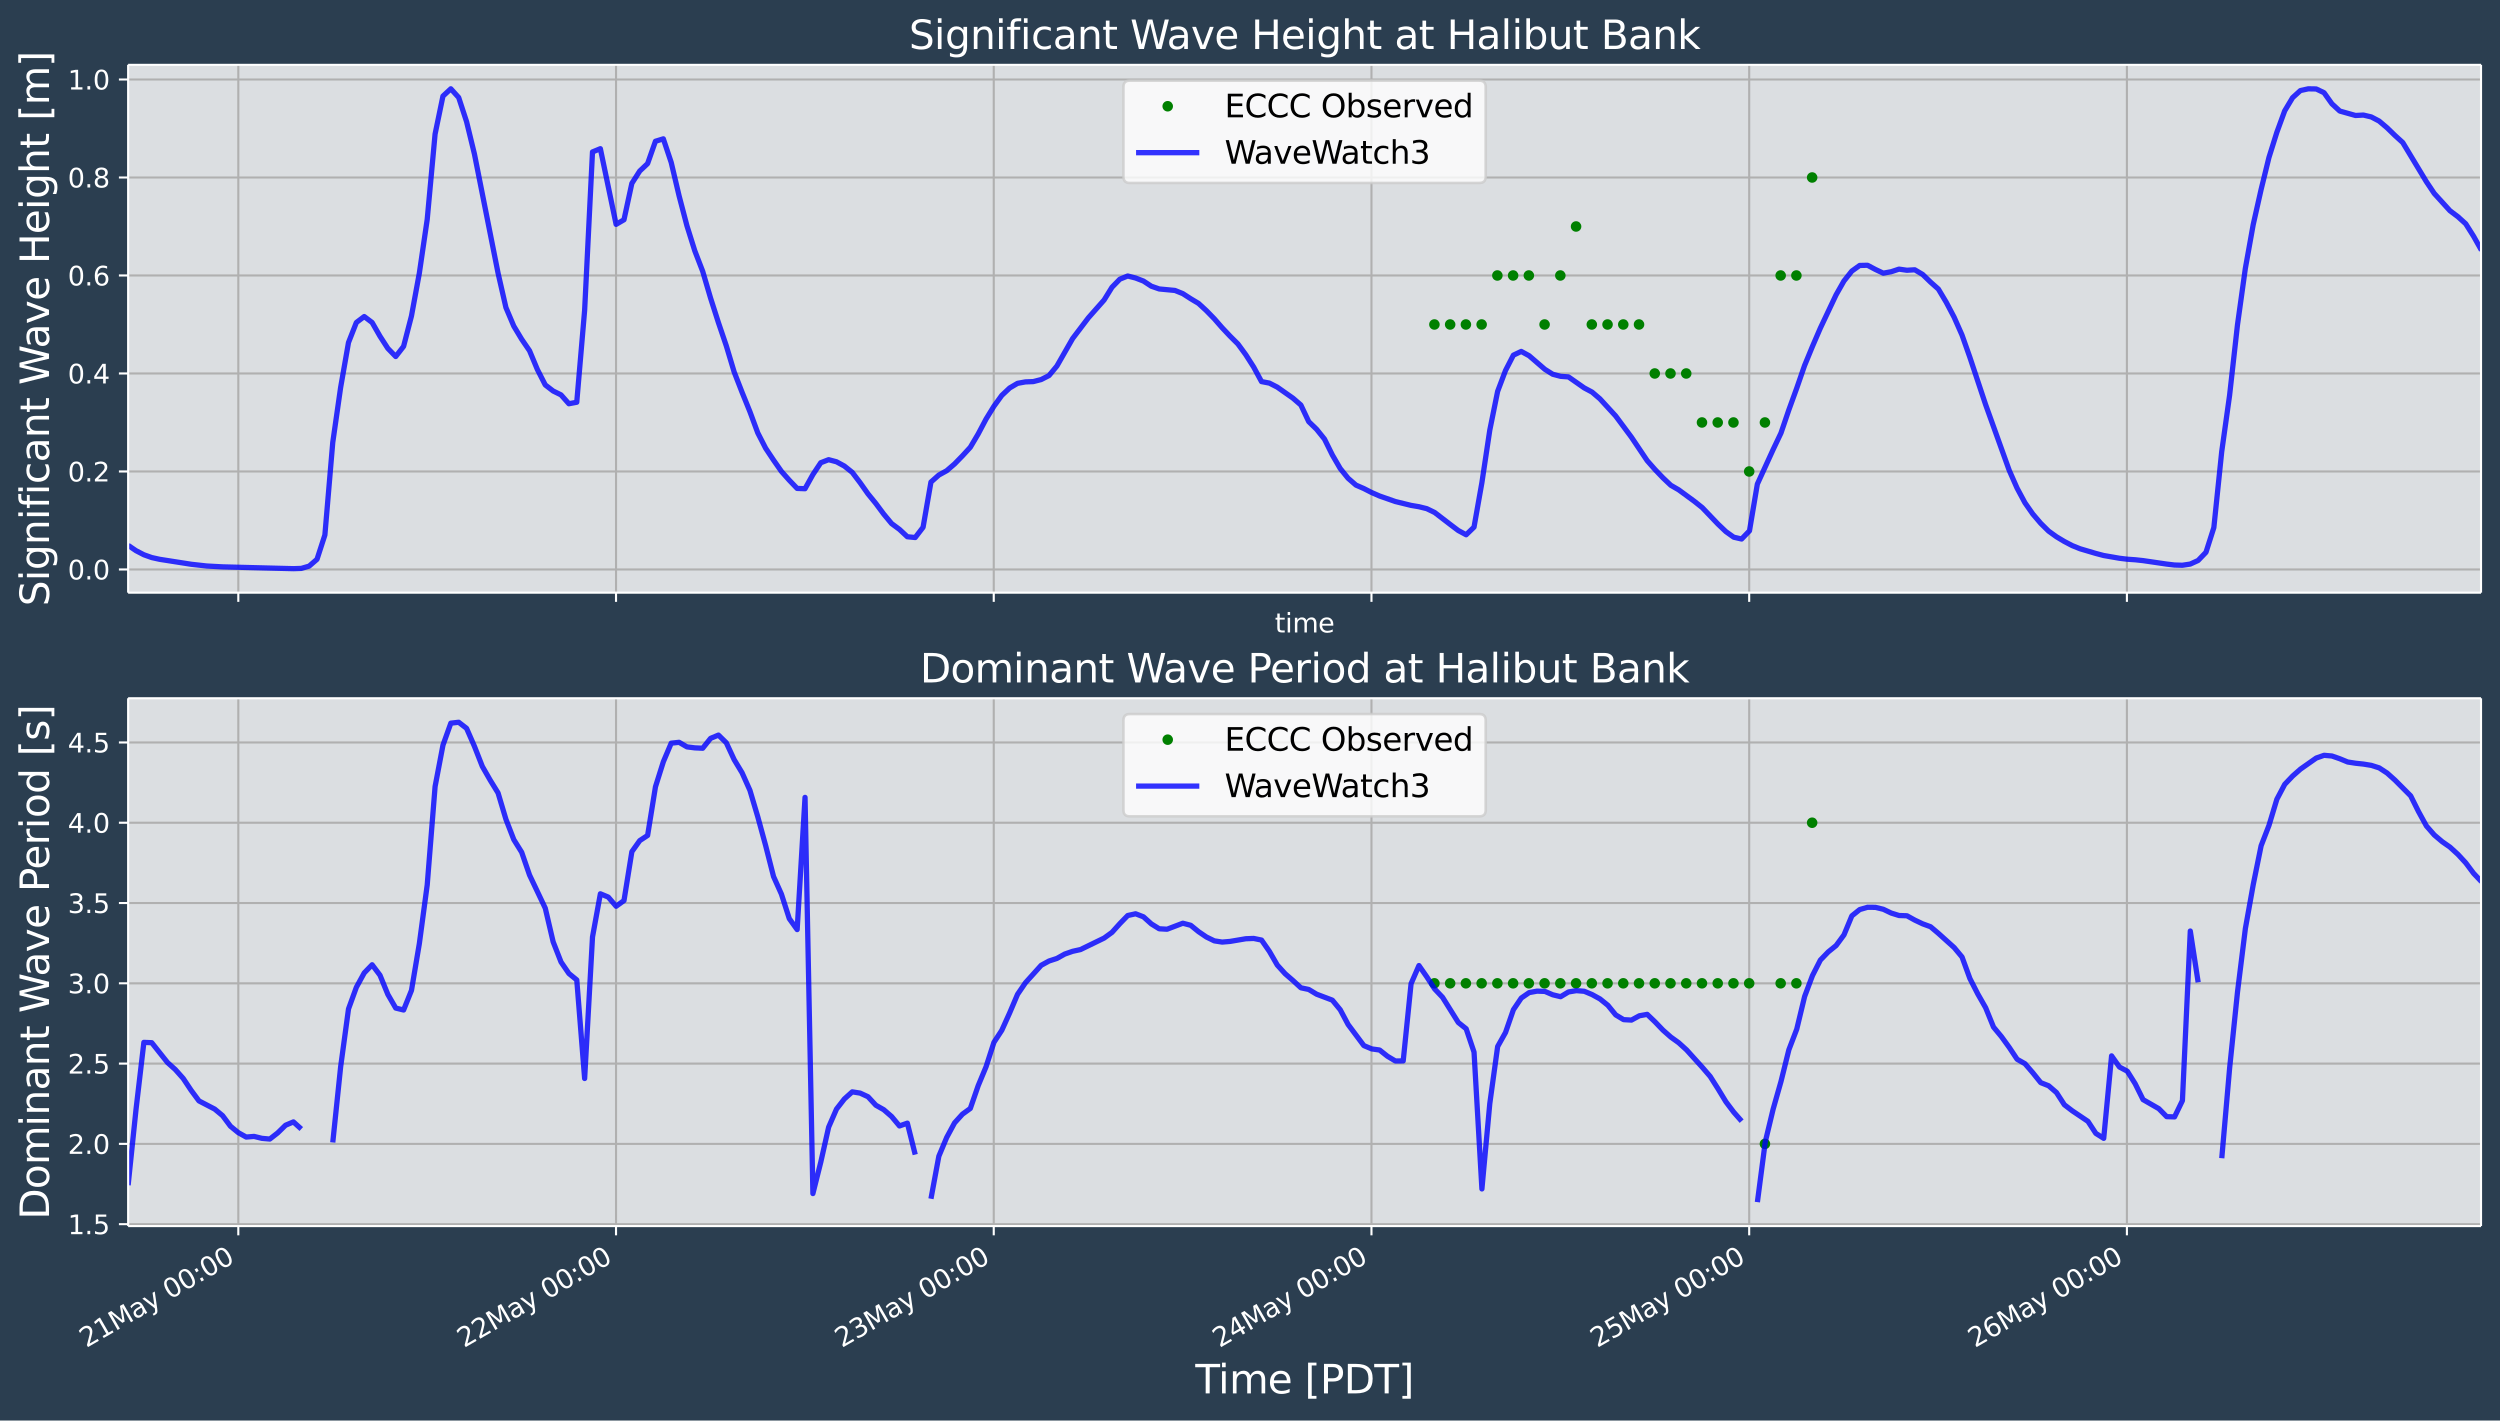 <?xml version="1.0" encoding="UTF-8"?>
<!DOCTYPE svg  PUBLIC '-//W3C//DTD SVG 1.1//EN'  'http://www.w3.org/Graphics/SVG/1.1/DTD/svg11.dtd'>
<svg width="948.62pt" height="539.03pt" version="1.1" viewBox="0 0 948.62 539.03" xmlns="http://www.w3.org/2000/svg" xmlns:xlink="http://www.w3.org/1999/xlink">
 <defs>
  <style type="text/css">*{stroke-linejoin: round; stroke-linecap: butt}</style>
 </defs>
 <g id="figure_1">
  <g id="patch_1">
   <path d="m0 539.03h948.62v-539.03h-948.62z" fill="#2b3e50"/>
  </g>
  <g id="axes_1">
   <g id="patch_2">
    <path d="m48.62 224.89h892.8v-200.29h-892.8z" fill="#dbdee1"/>
   </g>
   <g id="matplotlib.axis_1">
    <g id="xtick_1">
     <g id="line2d_1">
      <path d="m90.424 224.89v-200.29" clip-path="url(#p1a5bd67585)" fill="none" stroke="#b0b0b0" stroke-linecap="square" stroke-width=".8"/>
     </g>
     <g id="line2d_2">
      <defs>
       <path id="m9ad52a341c" d="m0 0v3.5" stroke="#fff" stroke-width=".8"/>
      </defs>
      <use x="90.424" y="224.889" fill="#ffffff" stroke="#ffffff" stroke-width=".8" xlink:href="#m9ad52a341c"/>
     </g>
    </g>
    <g id="xtick_2">
     <g id="line2d_3">
      <path d="m233.75 224.89v-200.29" clip-path="url(#p1a5bd67585)" fill="none" stroke="#b0b0b0" stroke-linecap="square" stroke-width=".8"/>
     </g>
     <g id="line2d_4">
      <use x="233.749" y="224.889" fill="#ffffff" stroke="#ffffff" stroke-width=".8" xlink:href="#m9ad52a341c"/>
     </g>
    </g>
    <g id="xtick_3">
     <g id="line2d_5">
      <path d="m377.08 224.89v-200.29" clip-path="url(#p1a5bd67585)" fill="none" stroke="#b0b0b0" stroke-linecap="square" stroke-width=".8"/>
     </g>
     <g id="line2d_6">
      <use x="377.075" y="224.889" fill="#ffffff" stroke="#ffffff" stroke-width=".8" xlink:href="#m9ad52a341c"/>
     </g>
    </g>
    <g id="xtick_4">
     <g id="line2d_7">
      <path d="m520.4 224.89v-200.29" clip-path="url(#p1a5bd67585)" fill="none" stroke="#b0b0b0" stroke-linecap="square" stroke-width=".8"/>
     </g>
     <g id="line2d_8">
      <use x="520.401" y="224.889" fill="#ffffff" stroke="#ffffff" stroke-width=".8" xlink:href="#m9ad52a341c"/>
     </g>
    </g>
    <g id="xtick_5">
     <g id="line2d_9">
      <path d="m663.73 224.89v-200.29" clip-path="url(#p1a5bd67585)" fill="none" stroke="#b0b0b0" stroke-linecap="square" stroke-width=".8"/>
     </g>
     <g id="line2d_10">
      <use x="663.727" y="224.889" fill="#ffffff" stroke="#ffffff" stroke-width=".8" xlink:href="#m9ad52a341c"/>
     </g>
    </g>
    <g id="xtick_6">
     <g id="line2d_11">
      <path d="m807.05 224.89v-200.29" clip-path="url(#p1a5bd67585)" fill="none" stroke="#b0b0b0" stroke-linecap="square" stroke-width=".8"/>
     </g>
     <g id="line2d_12">
      <use x="807.052" y="224.889" fill="#ffffff" stroke="#ffffff" stroke-width=".8" xlink:href="#m9ad52a341c"/>
     </g>
    </g>
    <g id="text_1">
     <!-- time -->
     <g transform="translate(483.72 239.99) scale(.1 -.1)" fill="#fff">
      <defs>
       <path id="DejaVuSans-74" transform="scale(.016)" d="m1172 4494v-994h1184v-447h-1184v-1900q0-428 117-550t477-122h590v-481h-590q-666 0-919 248-253 249-253 905v1900h-422v447h422v994h578z"/>
       <path id="DejaVuSans-69" transform="scale(.016)" d="m603 3500h575v-3500h-575v3500zm0 1363h575v-729h-575v729z"/>
       <path id="DejaVuSans-6d" transform="scale(.016)" d="m3328 2828q216 388 516 572t706 184q547 0 844-383 297-382 297-1088v-2113h-578v2094q0 503-179 746-178 244-543 244-447 0-707-297-259-296-259-809v-1978h-578v2094q0 506-178 748t-550 242q-441 0-701-298-259-298-259-808v-1978h-578v3500h578v-544q197 322 472 475t653 153q382 0 649-194 267-193 395-562z"/>
       <path id="DejaVuSans-65" transform="scale(.016)" d="m3597 1894v-281h-2644q38-594 358-905t892-311q331 0 642 81t618 244v-544q-310-131-635-200t-659-69q-838 0-1327 487-489 488-489 1320 0 859 464 1363 464 505 1252 505 706 0 1117-455 411-454 411-1235zm-575 169q-6 471-264 752-258 282-683 282-481 0-770-272t-333-766l2050 4z"/>
      </defs>
      <use xlink:href="#DejaVuSans-74"/>
      <use x="39.209" xlink:href="#DejaVuSans-69"/>
      <use x="66.992" xlink:href="#DejaVuSans-6d"/>
      <use x="164.404" xlink:href="#DejaVuSans-65"/>
     </g>
    </g>
   </g>
   <g id="matplotlib.axis_2">
    <g id="ytick_1">
     <g id="line2d_13">
      <path d="m48.62 216.08h892.8" clip-path="url(#p1a5bd67585)" fill="none" stroke="#b0b0b0" stroke-linecap="square" stroke-width=".8"/>
     </g>
     <g id="line2d_14">
      <defs>
       <path id="m87b353d65d" d="m0 0h-3.5" stroke="#fff" stroke-width=".8"/>
      </defs>
      <use x="48.62" y="216.083" fill="#ffffff" stroke="#ffffff" stroke-width=".8" xlink:href="#m87b353d65d"/>
     </g>
     <g id="text_2">
      <!-- 0.0 -->
      <g transform="translate(25.717 219.88) scale(.1 -.1)" fill="#fff">
       <defs>
        <path id="DejaVuSans-30" transform="scale(.016)" d="m2034 4250q-487 0-733-480-245-479-245-1442 0-959 245-1439 246-480 733-480 491 0 736 480 246 480 246 1439 0 963-246 1442-245 480-736 480zm0 500q785 0 1199-621 414-620 414-1801 0-1178-414-1799-414-620-1199-620-784 0-1198 620-414 621-414 1799 0 1181 414 1801 414 621 1198 621z"/>
        <path id="DejaVuSans-2e" transform="scale(.016)" d="m684 794h660v-794h-660v794z"/>
       </defs>
       <use xlink:href="#DejaVuSans-30"/>
       <use x="63.623" xlink:href="#DejaVuSans-2e"/>
       <use x="95.41" xlink:href="#DejaVuSans-30"/>
      </g>
     </g>
    </g>
    <g id="ytick_2">
     <g id="line2d_15">
      <path d="m48.62 178.9h892.8" clip-path="url(#p1a5bd67585)" fill="none" stroke="#b0b0b0" stroke-linecap="square" stroke-width=".8"/>
     </g>
     <g id="line2d_16">
      <use x="48.62" y="178.899" fill="#ffffff" stroke="#ffffff" stroke-width=".8" xlink:href="#m87b353d65d"/>
     </g>
     <g id="text_3">
      <!-- 0.2 -->
      <g transform="translate(25.717 182.7) scale(.1 -.1)" fill="#fff">
       <defs>
        <path id="DejaVuSans-32" transform="scale(.016)" d="m1228 531h2203v-531h-2962v531q359 372 979 998 621 627 780 809 303 340 423 576 121 236 121 464 0 372-261 606-261 235-680 235-297 0-627-103-329-103-704-313v638q381 153 712 231 332 78 607 78 725 0 1156-363 431-362 431-968 0-288-108-546-107-257-392-607-78-91-497-524-418-433-1181-1211z"/>
       </defs>
       <use xlink:href="#DejaVuSans-30"/>
       <use x="63.623" xlink:href="#DejaVuSans-2e"/>
       <use x="95.41" xlink:href="#DejaVuSans-32"/>
      </g>
     </g>
    </g>
    <g id="ytick_3">
     <g id="line2d_17">
      <path d="m48.62 141.71h892.8" clip-path="url(#p1a5bd67585)" fill="none" stroke="#b0b0b0" stroke-linecap="square" stroke-width=".8"/>
     </g>
     <g id="line2d_18">
      <use x="48.62" y="141.715" fill="#ffffff" stroke="#ffffff" stroke-width=".8" xlink:href="#m87b353d65d"/>
     </g>
     <g id="text_4">
      <!-- 0.4 -->
      <g transform="translate(25.717 145.51) scale(.1 -.1)" fill="#fff">
       <defs>
        <path id="DejaVuSans-34" transform="scale(.016)" d="m2419 4116-1594-2491h1594v2491zm-166 550h794v-3041h666v-525h-666v-1100h-628v1100h-2106v609l1940 2957z"/>
       </defs>
       <use xlink:href="#DejaVuSans-30"/>
       <use x="63.623" xlink:href="#DejaVuSans-2e"/>
       <use x="95.41" xlink:href="#DejaVuSans-34"/>
      </g>
     </g>
    </g>
    <g id="ytick_4">
     <g id="line2d_19">
      <path d="m48.62 104.53h892.8" clip-path="url(#p1a5bd67585)" fill="none" stroke="#b0b0b0" stroke-linecap="square" stroke-width=".8"/>
     </g>
     <g id="line2d_20">
      <use x="48.62" y="104.531" fill="#ffffff" stroke="#ffffff" stroke-width=".8" xlink:href="#m87b353d65d"/>
     </g>
     <g id="text_5">
      <!-- 0.6 -->
      <g transform="translate(25.717 108.33) scale(.1 -.1)" fill="#fff">
       <defs>
        <path id="DejaVuSans-36" transform="scale(.016)" d="m2113 2584q-425 0-674-291-248-290-248-796 0-503 248-796 249-292 674-292t673 292q248 293 248 796 0 506-248 796-248 291-673 291zm1253 1979v-575q-238 112-480 171-242 60-480 60-625 0-955-422-329-422-376-1275 184 272 462 417 279 145 613 145 703 0 1111-427 408-426 408-1160 0-719-425-1154-425-434-1131-434-810 0-1238 620-428 621-428 1799 0 1106 525 1764t1409 658q238 0 480-47t505-140z"/>
       </defs>
       <use xlink:href="#DejaVuSans-30"/>
       <use x="63.623" xlink:href="#DejaVuSans-2e"/>
       <use x="95.41" xlink:href="#DejaVuSans-36"/>
      </g>
     </g>
    </g>
    <g id="ytick_5">
     <g id="line2d_21">
      <path d="m48.62 67.347h892.8" clip-path="url(#p1a5bd67585)" fill="none" stroke="#b0b0b0" stroke-linecap="square" stroke-width=".8"/>
     </g>
     <g id="line2d_22">
      <use x="48.62" y="67.347" fill="#ffffff" stroke="#ffffff" stroke-width=".8" xlink:href="#m87b353d65d"/>
     </g>
     <g id="text_6">
      <!-- 0.8 -->
      <g transform="translate(25.717 71.146) scale(.1 -.1)" fill="#fff">
       <defs>
        <path id="DejaVuSans-38" transform="scale(.016)" d="m2034 2216q-450 0-708-241-257-241-257-662 0-422 257-663 258-241 708-241t709 242q260 243 260 662 0 421-258 662-257 241-711 241zm-631 268q-406 100-633 378-226 279-226 679 0 559 398 884 399 325 1092 325 697 0 1094-325t397-884q0-400-227-679-226-278-629-378 456-106 710-416 255-309 255-755 0-679-414-1042-414-362-1186-362-771 0-1186 362-414 363-414 1042 0 446 256 755 257 310 713 416zm-231 997q0-362 226-565 227-203 636-203 407 0 636 203 230 203 230 565 0 363-230 566-229 203-636 203-409 0-636-203-226-203-226-566z"/>
       </defs>
       <use xlink:href="#DejaVuSans-30"/>
       <use x="63.623" xlink:href="#DejaVuSans-2e"/>
       <use x="95.41" xlink:href="#DejaVuSans-38"/>
      </g>
     </g>
    </g>
    <g id="ytick_6">
     <g id="line2d_23">
      <path d="m48.62 30.163h892.8" clip-path="url(#p1a5bd67585)" fill="none" stroke="#b0b0b0" stroke-linecap="square" stroke-width=".8"/>
     </g>
     <g id="line2d_24">
      <use x="48.62" y="30.163" fill="#ffffff" stroke="#ffffff" stroke-width=".8" xlink:href="#m87b353d65d"/>
     </g>
     <g id="text_7">
      <!-- 1.0 -->
      <g transform="translate(25.717 33.962) scale(.1 -.1)" fill="#fff">
       <defs>
        <path id="DejaVuSans-31" transform="scale(.016)" d="m794 531h1031v3560l-1122-225v575l1116 225h631v-4135h1031v-531h-2687v531z"/>
       </defs>
       <use xlink:href="#DejaVuSans-31"/>
       <use x="63.623" xlink:href="#DejaVuSans-2e"/>
       <use x="95.41" xlink:href="#DejaVuSans-30"/>
      </g>
     </g>
    </g>
    <g id="text_8">
     <!-- Significant Wave Height [m] -->
     <g transform="translate(18.598 230.01) rotate(-90) scale(.15 -.15)" fill="#fff">
      <defs>
       <path id="BitstreamVeraSans-Roman-53" transform="scale(.016)" d="m3425 4513v-616q-359 172-678 256-319 85-616 85-515 0-795-200t-280-569q0-310 186-468 186-157 705-254l381-78q706-135 1042-474t336-907q0-679-455-1029-454-350-1332-350-331 0-705 75-373 75-773 222v650q384-215 753-325 369-109 725-109 540 0 834 212 294 213 294 607 0 343-211 537t-692 291l-385 75q-706 140-1022 440-315 300-315 835 0 619 436 975t1201 356q329 0 669-60 341-59 697-177z"/>
       <path id="BitstreamVeraSans-Roman-69" transform="scale(.016)" d="m603 3500h575v-3500h-575v3500zm0 1363h575v-729h-575v729z"/>
       <path id="BitstreamVeraSans-Roman-67" transform="scale(.016)" d="m2906 1791q0 625-258 968-257 344-723 344-462 0-720-344-258-343-258-968 0-622 258-966t720-344q466 0 723 344 258 344 258 966zm575-1357q0-893-397-1329-396-436-1215-436-303 0-572 45t-522 139v559q253-137 500-202 247-66 503-66 566 0 847 295t281 892v285q-178-310-456-463t-666-153q-643 0-1037 490-394 491-394 1301 0 812 394 1302 394 491 1037 491 388 0 666-153t456-462v531h575v-3066z"/>
       <path id="BitstreamVeraSans-Roman-6e" transform="scale(.016)" d="m3513 2113v-2113h-575v2094q0 497-194 743-194 247-581 247-466 0-735-297-269-296-269-809v-1978h-578v3500h578v-544q207 316 486 472 280 156 646 156 603 0 912-373 310-373 310-1098z"/>
       <path id="BitstreamVeraSans-Roman-66" transform="scale(.016)" d="m2375 4863v-479h-550q-309 0-430-125-120-125-120-450v-309h947v-447h-947v-3053h-578v3053h-550v447h550v244q0 584 272 851 272 268 862 268h544z"/>
       <path id="BitstreamVeraSans-Roman-63" transform="scale(.016)" d="m3122 3366v-538q-244 135-489 202t-495 67q-560 0-870-355-309-354-309-995t309-996q310-354 870-354 250 0 495 67t489 202v-532q-241-112-499-168-257-57-548-57-791 0-1257 497-465 497-465 1341 0 856 470 1346 471 491 1290 491 265 0 518-55 253-54 491-163z"/>
       <path id="BitstreamVeraSans-Roman-61" transform="scale(.016)" d="m2194 1759q-697 0-966-159t-269-544q0-306 202-486 202-179 548-179 479 0 768 339t289 901v128h-572zm1147 238v-1997h-575v531q-197-318-491-470t-719-152q-537 0-855 302-317 302-317 808 0 590 395 890 396 300 1180 300h807v57q0 397-261 614t-733 217q-300 0-585-72-284-72-546-216v532q315 122 612 182 297 61 578 61 760 0 1135-394 375-393 375-1193z"/>
       <path id="BitstreamVeraSans-Roman-74" transform="scale(.016)" d="m1172 4494v-994h1184v-447h-1184v-1900q0-428 117-550t477-122h590v-481h-590q-666 0-919 248-253 249-253 905v1900h-422v447h422v994h578z"/>
       <path id="BitstreamVeraSans-Roman-57" transform="scale(.016)" d="m213 4666h637l981-3944 978 3944h710l981-3944 978 3944h641l-1172-4666h-794l-984 4050-994-4050h-794l-1168 4666z"/>
       <path id="BitstreamVeraSans-Roman-76" transform="scale(.016)" d="m191 3500h609l1094-2937 1094 2937h609l-1313-3500h-781l-1312 3500z"/>
       <path id="BitstreamVeraSans-Roman-65" transform="scale(.016)" d="m3597 1894v-281h-2644q38-594 358-905t892-311q331 0 642 81t618 244v-544q-310-131-635-200t-659-69q-838 0-1327 487-489 488-489 1320 0 859 464 1363 464 505 1252 505 706 0 1117-455 411-454 411-1235zm-575 169q-6 471-264 752-258 282-683 282-481 0-770-272t-333-766l2050 4z"/>
       <path id="BitstreamVeraSans-Roman-48" transform="scale(.016)" d="m628 4666h631v-1913h2294v1913h631v-4666h-631v2222h-2294v-2222h-631v4666z"/>
       <path id="BitstreamVeraSans-Roman-68" transform="scale(.016)" d="m3513 2113v-2113h-575v2094q0 497-194 743-194 247-581 247-466 0-735-297-269-296-269-809v-1978h-578v4863h578v-1907q207 316 486 472 280 156 646 156 603 0 912-373 310-373 310-1098z"/>
       <path id="BitstreamVeraSans-Roman-5b" transform="scale(.016)" d="m550 4863h1325v-447h-750v-4813h750v-447h-1325v5707z"/>
       <path id="BitstreamVeraSans-Roman-6d" transform="scale(.016)" d="m3328 2828q216 388 516 572t706 184q547 0 844-383 297-382 297-1088v-2113h-578v2094q0 503-179 746-178 244-543 244-447 0-707-297-259-296-259-809v-1978h-578v2094q0 506-178 748t-550 242q-441 0-701-298-259-298-259-808v-1978h-578v3500h578v-544q197 322 472 475t653 153q382 0 649-194 267-193 395-562z"/>
       <path id="BitstreamVeraSans-Roman-5d" transform="scale(.016)" d="m1947 4863v-5707h-1325v447h747v4813h-747v447h1325z"/>
      </defs>
      <use xlink:href="#BitstreamVeraSans-Roman-53"/>
      <use x="63.477" xlink:href="#BitstreamVeraSans-Roman-69"/>
      <use x="91.26" xlink:href="#BitstreamVeraSans-Roman-67"/>
      <use x="154.736" xlink:href="#BitstreamVeraSans-Roman-6e"/>
      <use x="218.115" xlink:href="#BitstreamVeraSans-Roman-69"/>
      <use x="245.898" xlink:href="#BitstreamVeraSans-Roman-66"/>
      <use x="281.104" xlink:href="#BitstreamVeraSans-Roman-69"/>
      <use x="308.887" xlink:href="#BitstreamVeraSans-Roman-63"/>
      <use x="363.867" xlink:href="#BitstreamVeraSans-Roman-61"/>
      <use x="425.146" xlink:href="#BitstreamVeraSans-Roman-6e"/>
      <use x="488.525" xlink:href="#BitstreamVeraSans-Roman-74"/>
      <use x="527.734" xlink:href="#BitstreamVeraSans-Roman-20"/>
      <use x="559.521" xlink:href="#BitstreamVeraSans-Roman-57"/>
      <use x="652.023" xlink:href="#BitstreamVeraSans-Roman-61"/>
      <use x="713.303" xlink:href="#BitstreamVeraSans-Roman-76"/>
      <use x="772.482" xlink:href="#BitstreamVeraSans-Roman-65"/>
      <use x="834.006" xlink:href="#BitstreamVeraSans-Roman-20"/>
      <use x="865.793" xlink:href="#BitstreamVeraSans-Roman-48"/>
      <use x="940.988" xlink:href="#BitstreamVeraSans-Roman-65"/>
      <use x="1002.512" xlink:href="#BitstreamVeraSans-Roman-69"/>
      <use x="1030.295" xlink:href="#BitstreamVeraSans-Roman-67"/>
      <use x="1093.771" xlink:href="#BitstreamVeraSans-Roman-68"/>
      <use x="1157.15" xlink:href="#BitstreamVeraSans-Roman-74"/>
      <use x="1196.359" xlink:href="#BitstreamVeraSans-Roman-20"/>
      <use x="1228.146" xlink:href="#BitstreamVeraSans-Roman-5b"/>
      <use x="1267.16" xlink:href="#BitstreamVeraSans-Roman-6d"/>
      <use x="1364.572" xlink:href="#BitstreamVeraSans-Roman-5d"/>
     </g>
    </g>
   </g>
   <g id="line2d_25">
    <defs>
     <path id="m6e8bd5b6f1" d="m0 1.5c0.398 0 0.779-0.158 1.061-0.439 0.281-0.281 0.439-0.663 0.439-1.061s-0.158-0.779-0.439-1.061c-0.281-0.281-0.663-0.439-1.061-0.439s-0.779 0.158-1.061 0.439c-0.281 0.281-0.439 0.663-0.439 1.061s0.158 0.779 0.439 1.061c0.281 0.281 0.663 0.439 1.061 0.439z" stroke="#008000"/>
    </defs>
    <g clip-path="url(#p1a5bd67585)" fill="#008000" stroke="#008000">
     <use x="544.289" y="123.123" xlink:href="#m6e8bd5b6f1"/>
     <use x="550.26" y="123.123" xlink:href="#m6e8bd5b6f1"/>
     <use x="556.232" y="123.123" xlink:href="#m6e8bd5b6f1"/>
     <use x="562.204" y="123.123" xlink:href="#m6e8bd5b6f1"/>
     <use x="568.176" y="104.531" xlink:href="#m6e8bd5b6f1"/>
     <use x="574.148" y="104.531" xlink:href="#m6e8bd5b6f1"/>
     <use x="580.12" y="104.531" xlink:href="#m6e8bd5b6f1"/>
     <use x="586.092" y="123.123" xlink:href="#m6e8bd5b6f1"/>
     <use x="592.064" y="104.531" xlink:href="#m6e8bd5b6f1"/>
     <use x="598.036" y="85.939" xlink:href="#m6e8bd5b6f1"/>
     <use x="604.008" y="123.123" xlink:href="#m6e8bd5b6f1"/>
     <use x="609.98" y="123.123" xlink:href="#m6e8bd5b6f1"/>
     <use x="615.951" y="123.123" xlink:href="#m6e8bd5b6f1"/>
     <use x="621.923" y="123.123" xlink:href="#m6e8bd5b6f1"/>
     <use x="627.895" y="141.715" xlink:href="#m6e8bd5b6f1"/>
     <use x="633.867" y="141.715" xlink:href="#m6e8bd5b6f1"/>
     <use x="639.839" y="141.715" xlink:href="#m6e8bd5b6f1"/>
     <use x="645.811" y="160.307" xlink:href="#m6e8bd5b6f1"/>
     <use x="651.783" y="160.307" xlink:href="#m6e8bd5b6f1"/>
     <use x="657.755" y="160.307" xlink:href="#m6e8bd5b6f1"/>
     <use x="663.727" y="178.899" xlink:href="#m6e8bd5b6f1"/>
     <use x="669.699" y="160.307" xlink:href="#m6e8bd5b6f1"/>
     <use x="675.67" y="104.531" xlink:href="#m6e8bd5b6f1"/>
     <use x="681.642" y="104.531" xlink:href="#m6e8bd5b6f1"/>
     <use x="687.614" y="67.347" xlink:href="#m6e8bd5b6f1"/>
    </g>
   </g>
   <g id="line2d_26">
    <path d="m48.62 206.92 2.986 2.031 2.986 1.554 2.986 1.062 2.986 0.663 11.944 1.875 5.972 0.67 5.972 0.32 26.874 0.688 2.986-0.099 2.986-0.867 2.986-2.592 2.986-9.221 2.986-35.1 2.986-20.862 2.986-17.066 2.986-7.605 2.986-2.259 2.986 2.261 2.986 5.21 2.986 4.626 2.986 3.074 2.986-3.848 2.986-11.528 2.986-16.237 2.986-20.387 2.986-32.389 2.986-14.413 2.986-2.78 2.986 3.302 2.986 9.151 2.986 12.293 8.958 45.152 2.986 13.092 2.986 7.054 2.986 4.965 2.986 4.369 2.986 7.144 2.986 5.835 2.986 2.308 2.986 1.467 2.986 3.371 2.986-0.571 2.986-34.856 2.986-60.122 2.986-1.233 5.972 28.711 2.986-1.742 2.986-13.8 2.986-4.684 2.986-2.822 2.986-8.484 2.986-0.914 2.986 8.944 2.986 12.661 2.986 11.389 2.986 9.512 2.986 7.753 2.986 10.148 2.986 9.334 2.986 8.795 2.986 9.935 2.986 7.68 2.986 7.37 2.986 8.066 2.986 5.818 2.986 4.487 2.986 4.28 2.986 3.362 2.986 3.113 2.986 0.117 2.986-5.365 2.986-4.497 2.986-1.159 2.986 0.796 2.986 1.625 2.986 2.384 2.986 3.929 2.986 4.228 2.986 3.662 2.986 4.019 2.986 3.601 2.986 2.21 2.986 2.791 2.986 0.297 2.986-3.891 2.986-17.157 2.986-2.652 2.986-1.65 2.986-2.574 2.986-3.067 2.986-3.251 2.986-5.053 2.986-5.648 2.986-4.859 2.986-4.13 2.986-2.812 2.986-1.763 2.986-0.547 2.986-0.119 2.986-0.77 2.986-1.522 2.986-3.604 5.972-10.434 5.972-7.869 5.972-6.759 2.986-4.833 2.986-3.069 2.986-1.209 2.986 0.768 2.986 1.152 2.986 1.956 2.986 1.042 5.972 0.567 2.986 1.205 2.986 1.926 2.986 1.789 2.986 2.757 2.986 3.061 2.986 3.424 2.986 3.169 2.986 2.971 2.986 4.08 2.986 4.676 2.986 5.525 2.986 0.572 2.986 1.527 5.972 4.201 2.986 2.589 2.986 6.317 2.986 2.889 2.986 3.711 2.986 6.039 2.986 5.141 2.986 3.7 2.986 2.594 2.986 1.304 2.986 1.525 2.986 1.307 5.972 2.091 5.972 1.467 2.986 0.505 2.986 0.74 2.986 1.45 5.972 4.588 2.986 2.253 2.986 1.611 2.986-2.899 2.986-16.871 2.986-19.881 2.986-14.769 2.986-7.901 2.986-5.82 2.986-1.424 2.986 1.634 5.972 5.154 2.986 1.87 2.986 0.79 2.986 0.217 5.972 4.175 2.986 1.594 2.986 2.555 5.972 6.515 5.972 8.04 5.972 8.89 2.986 3.39 2.986 3.124 2.986 2.833 2.986 1.729 5.972 4.377 2.986 2.377 5.972 6.256 2.986 2.845 2.986 2.128 2.986 0.689 2.986-3.108 2.986-17.741 5.972-13.071 2.986-6.281 2.986-8.779 2.986-8.225 2.986-8.627 2.986-7.253 2.986-6.917 5.972-12.636 2.986-5.256 2.986-3.764 2.986-2.141 2.986-0.076 2.986 1.588 2.986 1.417 2.986-0.549 2.986-0.992 2.986 0.431 2.986-0.178 2.986 1.766 2.986 2.896 2.986 2.653 2.986 5.009 2.986 5.666 2.986 6.753 2.986 8.46 5.972 17.946 8.958 24.94 2.986 6.765 2.986 5.557 2.986 4.278 2.986 3.5 2.986 2.952 2.986 2.153 2.986 1.79 2.986 1.564 2.986 1.205 5.972 1.773 2.986 0.789 5.972 1.038 2.986 0.368 2.986 0.208 2.986 0.322 8.958 1.314 2.986 0.357 2.986 0.089 2.986-0.448 2.986-1.36 2.986-3.116 2.986-9.371 2.986-28.831 2.986-21.356 2.986-26.692 2.986-21.436 2.986-16.649 2.986-13.269 2.986-12.199 2.986-9.523 2.986-8.169 2.986-4.993 2.986-2.717 2.986-0.652 2.986 0.052 2.986 1.421 2.986 4.208 2.986 2.753 5.972 1.685 2.986-0.162 2.986 0.705 2.986 1.571 2.986 2.533 2.986 2.896 2.986 2.721 8.958 14.843 2.986 4.466 5.972 6.572 2.986 2.24 2.986 2.701 2.986 4.732 2.986 5.323v0" clip-path="url(#p1a5bd67585)" fill="none" stroke="#00f" stroke-linecap="square" stroke-opacity=".8" stroke-width="2"/>
   </g>
   <g id="patch_3">
    <path d="m48.62 224.89v-200.29" fill="none" stroke="#fff" stroke-linecap="square" stroke-width=".8"/>
   </g>
   <g id="patch_4">
    <path d="m941.42 224.89v-200.29" fill="none" stroke="#fff" stroke-linecap="square" stroke-width=".8"/>
   </g>
   <g id="patch_5">
    <path d="m48.62 224.89h892.8" fill="none" stroke="#fff" stroke-linecap="square" stroke-width=".8"/>
   </g>
   <g id="patch_6">
    <path d="m48.62 24.598h892.8" fill="none" stroke="#fff" stroke-linecap="square" stroke-width=".8"/>
   </g>
   <g id="text_9">
    <!-- Significant Wave Height at Halibut Bank -->
    <g transform="translate(344.91 18.598) scale(.15 -.15)" fill="#fff">
     <defs>
      <path id="BitstreamVeraSans-Roman-6c" transform="scale(.016)" d="m603 4863h575v-4863h-575v4863z"/>
      <path id="BitstreamVeraSans-Roman-62" transform="scale(.016)" d="m3116 1747q0 634-261 995t-717 361q-457 0-718-361t-261-995 261-995 718-361q456 0 717 361t261 995zm-1957 1222q182 312 458 463 277 152 661 152 638 0 1036-506 399-506 399-1331t-399-1332q-398-506-1036-506-384 0-661 152-276 152-458 464v-525h-578v4863h578v-1894z"/>
      <path id="BitstreamVeraSans-Roman-75" transform="scale(.016)" d="m544 1381v2119h575v-2097q0-497 193-746 194-248 582-248 465 0 735 297 271 297 271 810v1984h575v-3500h-575v538q-209-319-486-474-276-155-642-155-603 0-916 375-312 375-312 1097z"/>
      <path id="BitstreamVeraSans-Roman-42" transform="scale(.016)" d="m1259 2228v-1709h1013q509 0 754 211 246 211 246 645 0 438-246 645-245 208-754 208h-1013zm0 1919v-1406h935q462 0 688 173 227 174 227 530 0 353-227 528-226 175-688 175h-935zm-631 519h1613q722 0 1112-300 391-300 391-853 0-429-200-682t-588-315q466-100 724-418 258-317 258-792 0-625-425-966-425-340-1210-340h-1675v4666z"/>
      <path id="BitstreamVeraSans-Roman-6b" transform="scale(.016)" d="m581 4863h578v-2872l1716 1509h734l-1856-1637 1935-1863h-750l-1779 1709v-1709h-578v4863z"/>
     </defs>
     <use xlink:href="#BitstreamVeraSans-Roman-53"/>
     <use x="63.477" xlink:href="#BitstreamVeraSans-Roman-69"/>
     <use x="91.26" xlink:href="#BitstreamVeraSans-Roman-67"/>
     <use x="154.736" xlink:href="#BitstreamVeraSans-Roman-6e"/>
     <use x="218.115" xlink:href="#BitstreamVeraSans-Roman-69"/>
     <use x="245.898" xlink:href="#BitstreamVeraSans-Roman-66"/>
     <use x="281.104" xlink:href="#BitstreamVeraSans-Roman-69"/>
     <use x="308.887" xlink:href="#BitstreamVeraSans-Roman-63"/>
     <use x="363.867" xlink:href="#BitstreamVeraSans-Roman-61"/>
     <use x="425.146" xlink:href="#BitstreamVeraSans-Roman-6e"/>
     <use x="488.525" xlink:href="#BitstreamVeraSans-Roman-74"/>
     <use x="527.734" xlink:href="#BitstreamVeraSans-Roman-20"/>
     <use x="559.521" xlink:href="#BitstreamVeraSans-Roman-57"/>
     <use x="652.023" xlink:href="#BitstreamVeraSans-Roman-61"/>
     <use x="713.303" xlink:href="#BitstreamVeraSans-Roman-76"/>
     <use x="772.482" xlink:href="#BitstreamVeraSans-Roman-65"/>
     <use x="834.006" xlink:href="#BitstreamVeraSans-Roman-20"/>
     <use x="865.793" xlink:href="#BitstreamVeraSans-Roman-48"/>
     <use x="940.988" xlink:href="#BitstreamVeraSans-Roman-65"/>
     <use x="1002.512" xlink:href="#BitstreamVeraSans-Roman-69"/>
     <use x="1030.295" xlink:href="#BitstreamVeraSans-Roman-67"/>
     <use x="1093.771" xlink:href="#BitstreamVeraSans-Roman-68"/>
     <use x="1157.15" xlink:href="#BitstreamVeraSans-Roman-74"/>
     <use x="1196.359" xlink:href="#BitstreamVeraSans-Roman-20"/>
     <use x="1228.146" xlink:href="#BitstreamVeraSans-Roman-61"/>
     <use x="1289.426" xlink:href="#BitstreamVeraSans-Roman-74"/>
     <use x="1328.635" xlink:href="#BitstreamVeraSans-Roman-20"/>
     <use x="1360.422" xlink:href="#BitstreamVeraSans-Roman-48"/>
     <use x="1435.617" xlink:href="#BitstreamVeraSans-Roman-61"/>
     <use x="1496.896" xlink:href="#BitstreamVeraSans-Roman-6c"/>
     <use x="1524.68" xlink:href="#BitstreamVeraSans-Roman-69"/>
     <use x="1552.463" xlink:href="#BitstreamVeraSans-Roman-62"/>
     <use x="1615.939" xlink:href="#BitstreamVeraSans-Roman-75"/>
     <use x="1679.318" xlink:href="#BitstreamVeraSans-Roman-74"/>
     <use x="1718.527" xlink:href="#BitstreamVeraSans-Roman-20"/>
     <use x="1750.314" xlink:href="#BitstreamVeraSans-Roman-42"/>
     <use x="1818.918" xlink:href="#BitstreamVeraSans-Roman-61"/>
     <use x="1880.197" xlink:href="#BitstreamVeraSans-Roman-6e"/>
     <use x="1943.576" xlink:href="#BitstreamVeraSans-Roman-6b"/>
    </g>
   </g>
   <g id="legend_1">
    <g id="patch_7">
     <path d="m428.68 69.425h132.67q2.4 0 2.4-2.4v-34.028q0-2.4-2.4-2.4h-132.67q-2.4 0-2.4 2.4v34.028q0 2.4 2.4 2.4z" fill="#fff" opacity=".8" stroke="#ccc"/>
    </g>
    <g id="line2d_27">
     <use x="443.085" y="40.316" fill="#008000" stroke="#008000" xlink:href="#m6e8bd5b6f1"/>
    </g>
    <g id="text_10">
     <!-- ECCC Observed -->
     <g transform="translate(464.68 44.516) scale(.12 -.12)">
      <defs>
       <path id="BitstreamVeraSans-Roman-45" transform="scale(.016)" d="m628 4666h2950v-532h-2319v-1381h2222v-531h-2222v-1691h2375v-531h-3006v4666z"/>
       <path id="BitstreamVeraSans-Roman-43" transform="scale(.016)" d="m4122 4306v-665q-319 297-680 443-361 147-767 147-800 0-1225-489t-425-1414q0-922 425-1411t1225-489q406 0 767 147t680 444v-660q-331-225-702-338-370-112-782-112-1060 0-1670 648-609 649-609 1771 0 1125 609 1773 610 649 1670 649 418 0 788-111 371-111 696-333z"/>
       <path id="BitstreamVeraSans-Roman-4f" transform="scale(.016)" d="m2522 4238q-688 0-1093-513-404-512-404-1397 0-881 404-1394 405-512 1093-512 687 0 1089 512 402 513 402 1394 0 885-402 1397-402 513-1089 513zm0 512q981 0 1568-658 588-658 588-1764 0-1103-588-1761-587-658-1568-658-984 0-1574 656-589 657-589 1763t589 1764q590 658 1574 658z"/>
       <path id="BitstreamVeraSans-Roman-73" transform="scale(.016)" d="m2834 3397v-544q-243 125-506 187-262 63-544 63-428 0-642-131t-214-394q0-200 153-314t616-217l197-44q612-131 870-370t258-667q0-488-386-773-386-284-1061-284-281 0-586 55t-642 164v594q319-166 628-249 309-82 613-82 406 0 624 139 219 139 219 392 0 234-158 359-157 125-692 241l-200 47q-534 112-772 345-237 233-237 639 0 494 350 762 350 269 994 269 318 0 599-47 282-46 519-140z"/>
       <path id="BitstreamVeraSans-Roman-72" transform="scale(.016)" d="m2631 2963q-97 56-211 82-114 27-251 27-488 0-749-317t-261-911v-1844h-578v3500h578v-544q182 319 472 473 291 155 707 155 59 0 131-8 72-7 159-23l3-590z"/>
       <path id="BitstreamVeraSans-Roman-64" transform="scale(.016)" d="m2906 2969v1894h575v-4863h-575v525q-181-312-458-464-276-152-664-152-634 0-1033 506-398 507-398 1332t398 1331q399 506 1033 506 388 0 664-152 277-151 458-463zm-1959-1222q0-634 261-995t717-361 718 361q263 361 263 995t-263 995q-262 361-718 361t-717-361-261-995z"/>
      </defs>
      <use xlink:href="#BitstreamVeraSans-Roman-45"/>
      <use x="63.184" xlink:href="#BitstreamVeraSans-Roman-43"/>
      <use x="133.008" xlink:href="#BitstreamVeraSans-Roman-43"/>
      <use x="202.832" xlink:href="#BitstreamVeraSans-Roman-43"/>
      <use x="272.656" xlink:href="#BitstreamVeraSans-Roman-20"/>
      <use x="304.443" xlink:href="#BitstreamVeraSans-Roman-4f"/>
      <use x="383.154" xlink:href="#BitstreamVeraSans-Roman-62"/>
      <use x="446.631" xlink:href="#BitstreamVeraSans-Roman-73"/>
      <use x="498.73" xlink:href="#BitstreamVeraSans-Roman-65"/>
      <use x="560.254" xlink:href="#BitstreamVeraSans-Roman-72"/>
      <use x="601.367" xlink:href="#BitstreamVeraSans-Roman-76"/>
      <use x="660.547" xlink:href="#BitstreamVeraSans-Roman-65"/>
      <use x="722.07" xlink:href="#BitstreamVeraSans-Roman-64"/>
     </g>
    </g>
    <g id="line2d_28">
     <path d="m431.08 57.93h12 12" fill="none" stroke="#00f" stroke-linecap="square" stroke-opacity=".8" stroke-width="2"/>
    </g>
    <g id="text_11">
     <!-- WaveWatch3 -->
     <g transform="translate(464.68 62.13) scale(.12 -.12)">
      <defs>
       <path id="BitstreamVeraSans-Roman-33" transform="scale(.016)" d="m2597 2516q453-97 707-404 255-306 255-756 0-690-475-1069-475-378-1350-378-293 0-604 58t-642 174v609q262-153 574-231 313-78 654-78 593 0 904 234t311 681q0 413-289 645-289 233-804 233h-544v519h569q465 0 712 186t247 536q0 359-255 551-254 193-729 193-260 0-557-57-297-56-653-174v562q360 100 674 150t592 50q719 0 1137-327 419-326 419-882 0-388-222-655t-631-370z"/>
      </defs>
      <use xlink:href="#BitstreamVeraSans-Roman-57"/>
      <use x="92.502" xlink:href="#BitstreamVeraSans-Roman-61"/>
      <use x="153.781" xlink:href="#BitstreamVeraSans-Roman-76"/>
      <use x="212.961" xlink:href="#BitstreamVeraSans-Roman-65"/>
      <use x="274.484" xlink:href="#BitstreamVeraSans-Roman-57"/>
      <use x="366.986" xlink:href="#BitstreamVeraSans-Roman-61"/>
      <use x="428.266" xlink:href="#BitstreamVeraSans-Roman-74"/>
      <use x="467.475" xlink:href="#BitstreamVeraSans-Roman-63"/>
      <use x="522.455" xlink:href="#BitstreamVeraSans-Roman-68"/>
      <use x="585.834" xlink:href="#BitstreamVeraSans-Roman-33"/>
     </g>
    </g>
   </g>
  </g>
  <g id="axes_2">
   <g id="patch_8">
    <path d="m48.62 465.24h892.8v-200.29h-892.8z" fill="#dbdee1"/>
   </g>
   <g id="matplotlib.axis_3">
    <g id="xtick_7">
     <g id="line2d_29">
      <path d="m90.424 465.24v-200.29" clip-path="url(#pc829846d74)" fill="none" stroke="#b0b0b0" stroke-linecap="square" stroke-width=".8"/>
     </g>
     <g id="line2d_30">
      <use x="90.424" y="465.238" fill="#ffffff" stroke="#ffffff" stroke-width=".8" xlink:href="#m9ad52a341c"/>
     </g>
     <g id="text_12">
      <!-- 21May 00:00 -->
      <g transform="translate(32.748 511.52) rotate(-30) scale(.1 -.1)" fill="#fff">
       <defs>
        <path id="DejaVuSans-4d" transform="scale(.016)" d="m628 4666h941l1190-3175 1197 3175h941v-4666h-616v4097l-1203-3200h-634l-1203 3200v-4097h-613v4666z"/>
        <path id="DejaVuSans-61" transform="scale(.016)" d="m2194 1759q-697 0-966-159t-269-544q0-306 202-486 202-179 548-179 479 0 768 339t289 901v128h-572zm1147 238v-1997h-575v531q-197-318-491-470t-719-152q-537 0-855 302-317 302-317 808 0 590 395 890 396 300 1180 300h807v57q0 397-261 614t-733 217q-300 0-585-72-284-72-546-216v532q315 122 612 182 297 61 578 61 760 0 1135-394 375-393 375-1193z"/>
        <path id="DejaVuSans-79" transform="scale(.016)" d="m2059-325q-243-625-475-815-231-191-618-191h-460v481h338q237 0 368 113 132 112 291 531l103 262-1415 3444h609l1094-2737 1094 2737h609l-1538-3825z"/>
        <path id="DejaVuSans-3a" transform="scale(.016)" d="m750 794h659v-794h-659v794zm0 2515h659v-793h-659v793z"/>
       </defs>
       <use xlink:href="#DejaVuSans-32"/>
       <use x="63.623" xlink:href="#DejaVuSans-31"/>
       <use x="127.246" xlink:href="#DejaVuSans-4d"/>
       <use x="213.525" xlink:href="#DejaVuSans-61"/>
       <use x="274.805" xlink:href="#DejaVuSans-79"/>
       <use x="333.984" xlink:href="#DejaVuSans-20"/>
       <use x="365.771" xlink:href="#DejaVuSans-30"/>
       <use x="429.395" xlink:href="#DejaVuSans-30"/>
       <use x="493.018" xlink:href="#DejaVuSans-3a"/>
       <use x="526.709" xlink:href="#DejaVuSans-30"/>
       <use x="590.332" xlink:href="#DejaVuSans-30"/>
      </g>
     </g>
    </g>
    <g id="xtick_8">
     <g id="line2d_31">
      <path d="m233.75 465.24v-200.29" clip-path="url(#pc829846d74)" fill="none" stroke="#b0b0b0" stroke-linecap="square" stroke-width=".8"/>
     </g>
     <g id="line2d_32">
      <use x="233.749" y="465.238" fill="#ffffff" stroke="#ffffff" stroke-width=".8" xlink:href="#m9ad52a341c"/>
     </g>
     <g id="text_13">
      <!-- 22May 00:00 -->
      <g transform="translate(176.07 511.52) rotate(-30) scale(.1 -.1)" fill="#fff">
       <use xlink:href="#DejaVuSans-32"/>
       <use x="63.623" xlink:href="#DejaVuSans-32"/>
       <use x="127.246" xlink:href="#DejaVuSans-4d"/>
       <use x="213.525" xlink:href="#DejaVuSans-61"/>
       <use x="274.805" xlink:href="#DejaVuSans-79"/>
       <use x="333.984" xlink:href="#DejaVuSans-20"/>
       <use x="365.771" xlink:href="#DejaVuSans-30"/>
       <use x="429.395" xlink:href="#DejaVuSans-30"/>
       <use x="493.018" xlink:href="#DejaVuSans-3a"/>
       <use x="526.709" xlink:href="#DejaVuSans-30"/>
       <use x="590.332" xlink:href="#DejaVuSans-30"/>
      </g>
     </g>
    </g>
    <g id="xtick_9">
     <g id="line2d_33">
      <path d="m377.08 465.24v-200.29" clip-path="url(#pc829846d74)" fill="none" stroke="#b0b0b0" stroke-linecap="square" stroke-width=".8"/>
     </g>
     <g id="line2d_34">
      <use x="377.075" y="465.238" fill="#ffffff" stroke="#ffffff" stroke-width=".8" xlink:href="#m9ad52a341c"/>
     </g>
     <g id="text_14">
      <!-- 23May 00:00 -->
      <g transform="translate(319.4 511.52) rotate(-30) scale(.1 -.1)" fill="#fff">
       <defs>
        <path id="DejaVuSans-33" transform="scale(.016)" d="m2597 2516q453-97 707-404 255-306 255-756 0-690-475-1069-475-378-1350-378-293 0-604 58t-642 174v609q262-153 574-231 313-78 654-78 593 0 904 234t311 681q0 413-289 645-289 233-804 233h-544v519h569q465 0 712 186t247 536q0 359-255 551-254 193-729 193-260 0-557-57-297-56-653-174v562q360 100 674 150t592 50q719 0 1137-327 419-326 419-882 0-388-222-655t-631-370z"/>
       </defs>
       <use xlink:href="#DejaVuSans-32"/>
       <use x="63.623" xlink:href="#DejaVuSans-33"/>
       <use x="127.246" xlink:href="#DejaVuSans-4d"/>
       <use x="213.525" xlink:href="#DejaVuSans-61"/>
       <use x="274.805" xlink:href="#DejaVuSans-79"/>
       <use x="333.984" xlink:href="#DejaVuSans-20"/>
       <use x="365.771" xlink:href="#DejaVuSans-30"/>
       <use x="429.395" xlink:href="#DejaVuSans-30"/>
       <use x="493.018" xlink:href="#DejaVuSans-3a"/>
       <use x="526.709" xlink:href="#DejaVuSans-30"/>
       <use x="590.332" xlink:href="#DejaVuSans-30"/>
      </g>
     </g>
    </g>
    <g id="xtick_10">
     <g id="line2d_35">
      <path d="m520.4 465.24v-200.29" clip-path="url(#pc829846d74)" fill="none" stroke="#b0b0b0" stroke-linecap="square" stroke-width=".8"/>
     </g>
     <g id="line2d_36">
      <use x="520.401" y="465.238" fill="#ffffff" stroke="#ffffff" stroke-width=".8" xlink:href="#m9ad52a341c"/>
     </g>
     <g id="text_15">
      <!-- 24May 00:00 -->
      <g transform="translate(462.73 511.52) rotate(-30) scale(.1 -.1)" fill="#fff">
       <use xlink:href="#DejaVuSans-32"/>
       <use x="63.623" xlink:href="#DejaVuSans-34"/>
       <use x="127.246" xlink:href="#DejaVuSans-4d"/>
       <use x="213.525" xlink:href="#DejaVuSans-61"/>
       <use x="274.805" xlink:href="#DejaVuSans-79"/>
       <use x="333.984" xlink:href="#DejaVuSans-20"/>
       <use x="365.771" xlink:href="#DejaVuSans-30"/>
       <use x="429.395" xlink:href="#DejaVuSans-30"/>
       <use x="493.018" xlink:href="#DejaVuSans-3a"/>
       <use x="526.709" xlink:href="#DejaVuSans-30"/>
       <use x="590.332" xlink:href="#DejaVuSans-30"/>
      </g>
     </g>
    </g>
    <g id="xtick_11">
     <g id="line2d_37">
      <path d="m663.73 465.24v-200.29" clip-path="url(#pc829846d74)" fill="none" stroke="#b0b0b0" stroke-linecap="square" stroke-width=".8"/>
     </g>
     <g id="line2d_38">
      <use x="663.727" y="465.238" fill="#ffffff" stroke="#ffffff" stroke-width=".8" xlink:href="#m9ad52a341c"/>
     </g>
     <g id="text_16">
      <!-- 25May 00:00 -->
      <g transform="translate(606.05 511.52) rotate(-30) scale(.1 -.1)" fill="#fff">
       <defs>
        <path id="DejaVuSans-35" transform="scale(.016)" d="m691 4666h2478v-532h-1900v-1143q137 47 274 70 138 23 276 23 781 0 1237-428 457-428 457-1159 0-753-469-1171-469-417-1322-417-294 0-599 50-304 50-629 150v635q281-153 581-228t634-75q541 0 856 284 316 284 316 772 0 487-316 771-315 285-856 285-253 0-505-56-251-56-513-175v2344z"/>
       </defs>
       <use xlink:href="#DejaVuSans-32"/>
       <use x="63.623" xlink:href="#DejaVuSans-35"/>
       <use x="127.246" xlink:href="#DejaVuSans-4d"/>
       <use x="213.525" xlink:href="#DejaVuSans-61"/>
       <use x="274.805" xlink:href="#DejaVuSans-79"/>
       <use x="333.984" xlink:href="#DejaVuSans-20"/>
       <use x="365.771" xlink:href="#DejaVuSans-30"/>
       <use x="429.395" xlink:href="#DejaVuSans-30"/>
       <use x="493.018" xlink:href="#DejaVuSans-3a"/>
       <use x="526.709" xlink:href="#DejaVuSans-30"/>
       <use x="590.332" xlink:href="#DejaVuSans-30"/>
      </g>
     </g>
    </g>
    <g id="xtick_12">
     <g id="line2d_39">
      <path d="m807.05 465.24v-200.29" clip-path="url(#pc829846d74)" fill="none" stroke="#b0b0b0" stroke-linecap="square" stroke-width=".8"/>
     </g>
     <g id="line2d_40">
      <use x="807.052" y="465.238" fill="#ffffff" stroke="#ffffff" stroke-width=".8" xlink:href="#m9ad52a341c"/>
     </g>
     <g id="text_17">
      <!-- 26May 00:00 -->
      <g transform="translate(749.38 511.52) rotate(-30) scale(.1 -.1)" fill="#fff">
       <use xlink:href="#DejaVuSans-32"/>
       <use x="63.623" xlink:href="#DejaVuSans-36"/>
       <use x="127.246" xlink:href="#DejaVuSans-4d"/>
       <use x="213.525" xlink:href="#DejaVuSans-61"/>
       <use x="274.805" xlink:href="#DejaVuSans-79"/>
       <use x="333.984" xlink:href="#DejaVuSans-20"/>
       <use x="365.771" xlink:href="#DejaVuSans-30"/>
       <use x="429.395" xlink:href="#DejaVuSans-30"/>
       <use x="493.018" xlink:href="#DejaVuSans-3a"/>
       <use x="526.709" xlink:href="#DejaVuSans-30"/>
       <use x="590.332" xlink:href="#DejaVuSans-30"/>
      </g>
     </g>
    </g>
    <g id="text_18">
     <!-- Time [PDT] -->
     <g transform="translate(453.56 528.72) scale(.15 -.15)" fill="#fff">
      <defs>
       <path id="BitstreamVeraSans-Roman-54" transform="scale(.016)" d="m-19 4666h3947v-532h-1656v-4134h-634v4134h-1657v532z"/>
       <path id="BitstreamVeraSans-Roman-50" transform="scale(.016)" d="m1259 4147v-1753h794q441 0 681 228 241 228 241 650 0 419-241 647-240 228-681 228h-794zm-631 519h1425q785 0 1186-355 402-355 402-1039 0-691-402-1044-401-353-1186-353h-794v-1875h-631v4666z"/>
       <path id="BitstreamVeraSans-Roman-44" transform="scale(.016)" d="m1259 4147v-3628h763q966 0 1414 437 448 438 448 1382 0 937-448 1373t-1414 436h-763zm-631 519h1297q1356 0 1990-564 635-564 635-1764 0-1207-638-1773-637-565-1987-565h-1297v4666z"/>
      </defs>
      <use xlink:href="#BitstreamVeraSans-Roman-54"/>
      <use x="57.959" xlink:href="#BitstreamVeraSans-Roman-69"/>
      <use x="85.742" xlink:href="#BitstreamVeraSans-Roman-6d"/>
      <use x="183.154" xlink:href="#BitstreamVeraSans-Roman-65"/>
      <use x="244.678" xlink:href="#BitstreamVeraSans-Roman-20"/>
      <use x="276.465" xlink:href="#BitstreamVeraSans-Roman-5b"/>
      <use x="315.479" xlink:href="#BitstreamVeraSans-Roman-50"/>
      <use x="375.781" xlink:href="#BitstreamVeraSans-Roman-44"/>
      <use x="452.783" xlink:href="#BitstreamVeraSans-Roman-54"/>
      <use x="513.867" xlink:href="#BitstreamVeraSans-Roman-5d"/>
     </g>
    </g>
   </g>
   <g id="matplotlib.axis_4">
    <g id="ytick_7">
     <g id="line2d_41">
      <path d="m48.62 464.51h892.8" clip-path="url(#pc829846d74)" fill="none" stroke="#b0b0b0" stroke-linecap="square" stroke-width=".8"/>
     </g>
     <g id="line2d_42">
      <use x="48.62" y="464.51" fill="#ffffff" stroke="#ffffff" stroke-width=".8" xlink:href="#m87b353d65d"/>
     </g>
     <g id="text_19">
      <!-- 1.5 -->
      <g transform="translate(25.717 468.31) scale(.1 -.1)" fill="#fff">
       <use xlink:href="#DejaVuSans-31"/>
       <use x="63.623" xlink:href="#DejaVuSans-2e"/>
       <use x="95.41" xlink:href="#DejaVuSans-35"/>
      </g>
     </g>
    </g>
    <g id="ytick_8">
     <g id="line2d_43">
      <path d="m48.62 434.05h892.8" clip-path="url(#pc829846d74)" fill="none" stroke="#b0b0b0" stroke-linecap="square" stroke-width=".8"/>
     </g>
     <g id="line2d_44">
      <use x="48.62" y="434.045" fill="#ffffff" stroke="#ffffff" stroke-width=".8" xlink:href="#m87b353d65d"/>
     </g>
     <g id="text_20">
      <!-- 2.0 -->
      <g transform="translate(25.717 437.84) scale(.1 -.1)" fill="#fff">
       <use xlink:href="#DejaVuSans-32"/>
       <use x="63.623" xlink:href="#DejaVuSans-2e"/>
       <use x="95.41" xlink:href="#DejaVuSans-30"/>
      </g>
     </g>
    </g>
    <g id="ytick_9">
     <g id="line2d_45">
      <path d="m48.62 403.58h892.8" clip-path="url(#pc829846d74)" fill="none" stroke="#b0b0b0" stroke-linecap="square" stroke-width=".8"/>
     </g>
     <g id="line2d_46">
      <use x="48.62" y="403.58" fill="#ffffff" stroke="#ffffff" stroke-width=".8" xlink:href="#m87b353d65d"/>
     </g>
     <g id="text_21">
      <!-- 2.5 -->
      <g transform="translate(25.717 407.38) scale(.1 -.1)" fill="#fff">
       <use xlink:href="#DejaVuSans-32"/>
       <use x="63.623" xlink:href="#DejaVuSans-2e"/>
       <use x="95.41" xlink:href="#DejaVuSans-35"/>
      </g>
     </g>
    </g>
    <g id="ytick_10">
     <g id="line2d_47">
      <path d="m48.62 373.12h892.8" clip-path="url(#pc829846d74)" fill="none" stroke="#b0b0b0" stroke-linecap="square" stroke-width=".8"/>
     </g>
     <g id="line2d_48">
      <use x="48.62" y="373.115" fill="#ffffff" stroke="#ffffff" stroke-width=".8" xlink:href="#m87b353d65d"/>
     </g>
     <g id="text_22">
      <!-- 3.0 -->
      <g transform="translate(25.717 376.91) scale(.1 -.1)" fill="#fff">
       <use xlink:href="#DejaVuSans-33"/>
       <use x="63.623" xlink:href="#DejaVuSans-2e"/>
       <use x="95.41" xlink:href="#DejaVuSans-30"/>
      </g>
     </g>
    </g>
    <g id="ytick_11">
     <g id="line2d_49">
      <path d="m48.62 342.65h892.8" clip-path="url(#pc829846d74)" fill="none" stroke="#b0b0b0" stroke-linecap="square" stroke-width=".8"/>
     </g>
     <g id="line2d_50">
      <use x="48.62" y="342.65" fill="#ffffff" stroke="#ffffff" stroke-width=".8" xlink:href="#m87b353d65d"/>
     </g>
     <g id="text_23">
      <!-- 3.5 -->
      <g transform="translate(25.717 346.45) scale(.1 -.1)" fill="#fff">
       <use xlink:href="#DejaVuSans-33"/>
       <use x="63.623" xlink:href="#DejaVuSans-2e"/>
       <use x="95.41" xlink:href="#DejaVuSans-35"/>
      </g>
     </g>
    </g>
    <g id="ytick_12">
     <g id="line2d_51">
      <path d="m48.62 312.18h892.8" clip-path="url(#pc829846d74)" fill="none" stroke="#b0b0b0" stroke-linecap="square" stroke-width=".8"/>
     </g>
     <g id="line2d_52">
      <use x="48.62" y="312.185" fill="#ffffff" stroke="#ffffff" stroke-width=".8" xlink:href="#m87b353d65d"/>
     </g>
     <g id="text_24">
      <!-- 4.0 -->
      <g transform="translate(25.717 315.98) scale(.1 -.1)" fill="#fff">
       <use xlink:href="#DejaVuSans-34"/>
       <use x="63.623" xlink:href="#DejaVuSans-2e"/>
       <use x="95.41" xlink:href="#DejaVuSans-30"/>
      </g>
     </g>
    </g>
    <g id="ytick_13">
     <g id="line2d_53">
      <path d="m48.62 281.72h892.8" clip-path="url(#pc829846d74)" fill="none" stroke="#b0b0b0" stroke-linecap="square" stroke-width=".8"/>
     </g>
     <g id="line2d_54">
      <use x="48.62" y="281.72" fill="#ffffff" stroke="#ffffff" stroke-width=".8" xlink:href="#m87b353d65d"/>
     </g>
     <g id="text_25">
      <!-- 4.5 -->
      <g transform="translate(25.717 285.52) scale(.1 -.1)" fill="#fff">
       <use xlink:href="#DejaVuSans-34"/>
       <use x="63.623" xlink:href="#DejaVuSans-2e"/>
       <use x="95.41" xlink:href="#DejaVuSans-35"/>
      </g>
     </g>
    </g>
    <g id="text_26">
     <!-- Dominant Wave Period [s] -->
     <g transform="translate(18.598 462.77) rotate(-90) scale(.15 -.15)" fill="#fff">
      <defs>
       <path id="BitstreamVeraSans-Roman-6f" transform="scale(.016)" d="m1959 3097q-462 0-731-361t-269-989 267-989q268-361 733-361 460 0 728 362 269 363 269 988 0 622-269 986-268 364-728 364zm0 487q750 0 1178-488 429-487 429-1349 0-859-429-1349-428-489-1178-489-753 0-1180 489-426 490-426 1349 0 862 426 1349 427 488 1180 488z"/>
      </defs>
      <use xlink:href="#BitstreamVeraSans-Roman-44"/>
      <use x="77.002" xlink:href="#BitstreamVeraSans-Roman-6f"/>
      <use x="138.184" xlink:href="#BitstreamVeraSans-Roman-6d"/>
      <use x="235.596" xlink:href="#BitstreamVeraSans-Roman-69"/>
      <use x="263.379" xlink:href="#BitstreamVeraSans-Roman-6e"/>
      <use x="326.758" xlink:href="#BitstreamVeraSans-Roman-61"/>
      <use x="388.037" xlink:href="#BitstreamVeraSans-Roman-6e"/>
      <use x="451.416" xlink:href="#BitstreamVeraSans-Roman-74"/>
      <use x="490.625" xlink:href="#BitstreamVeraSans-Roman-20"/>
      <use x="522.412" xlink:href="#BitstreamVeraSans-Roman-57"/>
      <use x="614.914" xlink:href="#BitstreamVeraSans-Roman-61"/>
      <use x="676.193" xlink:href="#BitstreamVeraSans-Roman-76"/>
      <use x="735.373" xlink:href="#BitstreamVeraSans-Roman-65"/>
      <use x="796.896" xlink:href="#BitstreamVeraSans-Roman-20"/>
      <use x="828.684" xlink:href="#BitstreamVeraSans-Roman-50"/>
      <use x="885.361" xlink:href="#BitstreamVeraSans-Roman-65"/>
      <use x="946.885" xlink:href="#BitstreamVeraSans-Roman-72"/>
      <use x="987.998" xlink:href="#BitstreamVeraSans-Roman-69"/>
      <use x="1015.781" xlink:href="#BitstreamVeraSans-Roman-6f"/>
      <use x="1076.963" xlink:href="#BitstreamVeraSans-Roman-64"/>
      <use x="1140.439" xlink:href="#BitstreamVeraSans-Roman-20"/>
      <use x="1172.227" xlink:href="#BitstreamVeraSans-Roman-5b"/>
      <use x="1211.24" xlink:href="#BitstreamVeraSans-Roman-73"/>
      <use x="1263.34" xlink:href="#BitstreamVeraSans-Roman-5d"/>
     </g>
    </g>
   </g>
   <g id="line2d_55">
    <g clip-path="url(#pc829846d74)" fill="#008000" stroke="#008000">
     <use x="544.289" y="373.115" xlink:href="#m6e8bd5b6f1"/>
     <use x="550.26" y="373.115" xlink:href="#m6e8bd5b6f1"/>
     <use x="556.232" y="373.115" xlink:href="#m6e8bd5b6f1"/>
     <use x="562.204" y="373.115" xlink:href="#m6e8bd5b6f1"/>
     <use x="568.176" y="373.115" xlink:href="#m6e8bd5b6f1"/>
     <use x="574.148" y="373.115" xlink:href="#m6e8bd5b6f1"/>
     <use x="580.12" y="373.115" xlink:href="#m6e8bd5b6f1"/>
     <use x="586.092" y="373.115" xlink:href="#m6e8bd5b6f1"/>
     <use x="592.064" y="373.115" xlink:href="#m6e8bd5b6f1"/>
     <use x="598.036" y="373.115" xlink:href="#m6e8bd5b6f1"/>
     <use x="604.008" y="373.115" xlink:href="#m6e8bd5b6f1"/>
     <use x="609.98" y="373.115" xlink:href="#m6e8bd5b6f1"/>
     <use x="615.951" y="373.115" xlink:href="#m6e8bd5b6f1"/>
     <use x="621.923" y="373.115" xlink:href="#m6e8bd5b6f1"/>
     <use x="627.895" y="373.115" xlink:href="#m6e8bd5b6f1"/>
     <use x="633.867" y="373.115" xlink:href="#m6e8bd5b6f1"/>
     <use x="639.839" y="373.115" xlink:href="#m6e8bd5b6f1"/>
     <use x="645.811" y="373.115" xlink:href="#m6e8bd5b6f1"/>
     <use x="651.783" y="373.115" xlink:href="#m6e8bd5b6f1"/>
     <use x="657.755" y="373.115" xlink:href="#m6e8bd5b6f1"/>
     <use x="663.727" y="373.115" xlink:href="#m6e8bd5b6f1"/>
     <use x="669.699" y="434.045" xlink:href="#m6e8bd5b6f1"/>
     <use x="675.67" y="373.115" xlink:href="#m6e8bd5b6f1"/>
     <use x="681.642" y="373.115" xlink:href="#m6e8bd5b6f1"/>
     <use x="687.614" y="312.185" xlink:href="#m6e8bd5b6f1"/>
    </g>
   </g>
   <g id="line2d_56">
    <path d="m48.62 449.72 2.986-28.706 2.986-25.484 2.986 0.118 5.972 7.521 2.986 2.687 2.986 3.36 2.986 4.482 2.986 4.037 5.972 3.11 2.986 2.48 2.986 4.014 2.986 2.446 2.986 1.666 2.986-0.241 2.986 0.733 2.986 0.269 2.986-2.329 2.986-2.917 2.986-1.26 2.986 2.704m11.944 5.094 2.986-28.688 2.986-21.981 2.986-8.224 2.986-5.454 2.986-3.082 2.986 3.969 2.986 7.292 2.986 5.172 2.986 0.733 2.986-7.441 2.986-17.765 2.986-22.272 2.986-37.318 2.986-15.692 2.986-8.353 2.986-0.345 2.986 2.306 2.986 6.833 2.986 7.615 2.986 5.212 2.986 4.854 2.986 10.005 2.986 7.705 2.986 4.798 2.986 8.65 5.972 12.579 2.986 12.765 2.986 7.639 2.986 4.376 2.986 2.437 2.986 37.399 2.986-53.714 2.986-16.366 2.986 1.245 2.986 3.483 2.986-2.167 2.986-18.546 2.986-4.194 2.986-1.962 2.986-18.485 2.986-9.486 2.986-7.046 2.986-0.325 2.986 1.736 2.986 0.374 2.986 0.139 2.986-3.746 2.986-1.245 2.986 2.919 2.986 6.421 2.986 4.95 2.986 6.671 2.986 10.074 2.986 10.935 2.986 11.709 2.986 6.653 2.986 9.309 2.986 4.162 2.986-50.159 2.986 150.32 2.986-11.908 2.986-13.296 2.986-6.854 2.986-3.847 2.986-2.684 2.986 0.472 2.986 1.375 2.986 3.228 2.986 1.688 2.986 2.592 2.986 3.579 2.986-1.061 2.986 11.924m5.972 16.765 2.986-16.131 2.986-7.133 2.986-5.534 2.986-3.3 2.986-2.168 2.986-8.644 2.986-7.179 2.986-9.255 2.986-4.585 2.986-6.609 2.986-7.029 2.986-4.38 5.972-6.631 2.986-1.635 2.986-0.974 2.986-1.668 2.986-1.042 2.986-0.662 8.958-4.357 2.986-2.165 2.986-3.322 2.986-3.071 2.986-0.661 2.986 1.156 2.986 2.685 2.986 1.853 2.986 0.166 5.972-2.275 2.986 0.777 2.986 2.428 2.986 2.029 2.986 1.456 2.986 0.466 2.986-0.25 5.972-1.015 2.986-0.115 2.986 0.615 2.986 4.3 2.986 5.178 2.986 3.303 2.986 2.583 2.986 2.748 2.986 0.635 2.986 1.799 5.972 2.26 2.986 3.635 2.986 5.6 5.972 8.002 2.986 1.262 2.986 0.416 2.986 2.367 2.986 1.786 2.986-0.014 2.986-29.304 2.986-6.881 2.986 4.288 2.986 4.604 2.986 3.156 5.972 9.553 2.986 2.385 2.986 8.86 2.986 51.909 2.986-32.363 2.986-21.678 2.986-5.316 2.986-8.646 2.986-4.423 2.986-2.063 2.986-0.561 2.986 0.102 2.986 1.28 2.986 0.726 2.986-1.796 2.986-0.502 2.986 0.239 2.986 1.256 2.986 1.645 2.986 2.413 2.986 3.653 2.986 1.796 2.986 0.17 2.986-1.631 2.986-0.543 2.986 2.863 2.986 3.114 2.986 2.639 2.986 2.148 2.986 2.712 5.972 6.608 2.986 3.468 2.986 4.695 2.986 4.921 2.986 3.964 2.986 3.393m5.972 30.722 2.986-22.846 2.986-12.434 2.986-10.522 2.986-12.016 2.986-7.809 2.986-12.402 2.986-7.948 2.986-5.867 2.986-3.097 2.986-2.417 2.986-4.048 2.986-7.216 2.986-2.394 2.986-0.87 2.986 0.035 2.986 0.729 2.986 1.434 2.986 0.932 2.986 0.095 2.986 1.649 2.986 1.418 2.986 1.092 2.986 2.526 5.972 5.379 2.986 3.583 2.986 8.171 2.986 5.842 2.986 5.234 2.986 7.345 2.986 3.599 2.986 4.122 2.986 4.496 2.986 1.681 2.986 3.468 2.986 3.716 2.986 1.181 2.986 2.581 2.986 4.631 2.986 2.285 5.972 4.019 2.986 4.561 2.986 1.88 2.986-31.291 2.986 4.226 2.986 1.594 2.986 4.768 2.986 6.011 5.972 3.43 2.986 3.031 2.986 0.095 2.986-6.173 2.986-64.353 2.986 19.464m8.958 66.74 2.986-34.264 2.986-28.835 2.986-24.073 2.986-16.684 2.986-14.717 2.986-7.729 2.986-9.912 2.986-5.655 2.986-3.138 2.986-2.636 5.972-4.196 2.986-1.046 2.986 0.266 2.986 1.046 2.986 1.232 2.986 0.465 2.986 0.323 2.986 0.487 2.986 0.949 2.986 1.95 2.986 2.673 5.972 5.994 2.986 5.984 2.986 5.439 2.986 3.42 2.986 2.53 2.986 2.094 2.986 2.729 2.986 3.238 2.986 3.99 2.986 3.146v0" clip-path="url(#pc829846d74)" fill="none" stroke="#00f" stroke-linecap="square" stroke-opacity=".8" stroke-width="2"/>
   </g>
   <g id="patch_9">
    <path d="m48.62 465.24v-200.29" fill="none" stroke="#fff" stroke-linecap="square" stroke-width=".8"/>
   </g>
   <g id="patch_10">
    <path d="m941.42 465.24v-200.29" fill="none" stroke="#fff" stroke-linecap="square" stroke-width=".8"/>
   </g>
   <g id="patch_11">
    <path d="m48.62 465.24h892.8" fill="none" stroke="#fff" stroke-linecap="square" stroke-width=".8"/>
   </g>
   <g id="patch_12">
    <path d="m48.62 264.95h892.8" fill="none" stroke="#fff" stroke-linecap="square" stroke-width=".8"/>
   </g>
   <g id="text_27">
    <!-- Dominant Wave Period at Halibut Bank -->
    <g transform="translate(349.1 258.95) scale(.15 -.15)" fill="#fff">
     <use xlink:href="#BitstreamVeraSans-Roman-44"/>
     <use x="77.002" xlink:href="#BitstreamVeraSans-Roman-6f"/>
     <use x="138.184" xlink:href="#BitstreamVeraSans-Roman-6d"/>
     <use x="235.596" xlink:href="#BitstreamVeraSans-Roman-69"/>
     <use x="263.379" xlink:href="#BitstreamVeraSans-Roman-6e"/>
     <use x="326.758" xlink:href="#BitstreamVeraSans-Roman-61"/>
     <use x="388.037" xlink:href="#BitstreamVeraSans-Roman-6e"/>
     <use x="451.416" xlink:href="#BitstreamVeraSans-Roman-74"/>
     <use x="490.625" xlink:href="#BitstreamVeraSans-Roman-20"/>
     <use x="522.412" xlink:href="#BitstreamVeraSans-Roman-57"/>
     <use x="614.914" xlink:href="#BitstreamVeraSans-Roman-61"/>
     <use x="676.193" xlink:href="#BitstreamVeraSans-Roman-76"/>
     <use x="735.373" xlink:href="#BitstreamVeraSans-Roman-65"/>
     <use x="796.896" xlink:href="#BitstreamVeraSans-Roman-20"/>
     <use x="828.684" xlink:href="#BitstreamVeraSans-Roman-50"/>
     <use x="885.361" xlink:href="#BitstreamVeraSans-Roman-65"/>
     <use x="946.885" xlink:href="#BitstreamVeraSans-Roman-72"/>
     <use x="987.998" xlink:href="#BitstreamVeraSans-Roman-69"/>
     <use x="1015.781" xlink:href="#BitstreamVeraSans-Roman-6f"/>
     <use x="1076.963" xlink:href="#BitstreamVeraSans-Roman-64"/>
     <use x="1140.439" xlink:href="#BitstreamVeraSans-Roman-20"/>
     <use x="1172.227" xlink:href="#BitstreamVeraSans-Roman-61"/>
     <use x="1233.506" xlink:href="#BitstreamVeraSans-Roman-74"/>
     <use x="1272.715" xlink:href="#BitstreamVeraSans-Roman-20"/>
     <use x="1304.502" xlink:href="#BitstreamVeraSans-Roman-48"/>
     <use x="1379.697" xlink:href="#BitstreamVeraSans-Roman-61"/>
     <use x="1440.977" xlink:href="#BitstreamVeraSans-Roman-6c"/>
     <use x="1468.76" xlink:href="#BitstreamVeraSans-Roman-69"/>
     <use x="1496.543" xlink:href="#BitstreamVeraSans-Roman-62"/>
     <use x="1560.02" xlink:href="#BitstreamVeraSans-Roman-75"/>
     <use x="1623.398" xlink:href="#BitstreamVeraSans-Roman-74"/>
     <use x="1662.607" xlink:href="#BitstreamVeraSans-Roman-20"/>
     <use x="1694.395" xlink:href="#BitstreamVeraSans-Roman-42"/>
     <use x="1762.998" xlink:href="#BitstreamVeraSans-Roman-61"/>
     <use x="1824.277" xlink:href="#BitstreamVeraSans-Roman-6e"/>
     <use x="1887.656" xlink:href="#BitstreamVeraSans-Roman-6b"/>
    </g>
   </g>
   <g id="legend_2">
    <g id="patch_13">
     <path d="m428.68 309.77h132.67q2.4 0 2.4-2.4v-34.028q0-2.4-2.4-2.4h-132.67q-2.4 0-2.4 2.4v34.028q0 2.4 2.4 2.4z" fill="#fff" opacity=".8" stroke="#ccc"/>
    </g>
    <g id="line2d_57">
     <use x="443.085" y="280.665" fill="#008000" stroke="#008000" xlink:href="#m6e8bd5b6f1"/>
    </g>
    <g id="text_28">
     <!-- ECCC Observed -->
     <g transform="translate(464.68 284.86) scale(.12 -.12)">
      <use xlink:href="#BitstreamVeraSans-Roman-45"/>
      <use x="63.184" xlink:href="#BitstreamVeraSans-Roman-43"/>
      <use x="133.008" xlink:href="#BitstreamVeraSans-Roman-43"/>
      <use x="202.832" xlink:href="#BitstreamVeraSans-Roman-43"/>
      <use x="272.656" xlink:href="#BitstreamVeraSans-Roman-20"/>
      <use x="304.443" xlink:href="#BitstreamVeraSans-Roman-4f"/>
      <use x="383.154" xlink:href="#BitstreamVeraSans-Roman-62"/>
      <use x="446.631" xlink:href="#BitstreamVeraSans-Roman-73"/>
      <use x="498.73" xlink:href="#BitstreamVeraSans-Roman-65"/>
      <use x="560.254" xlink:href="#BitstreamVeraSans-Roman-72"/>
      <use x="601.367" xlink:href="#BitstreamVeraSans-Roman-76"/>
      <use x="660.547" xlink:href="#BitstreamVeraSans-Roman-65"/>
      <use x="722.07" xlink:href="#BitstreamVeraSans-Roman-64"/>
     </g>
    </g>
    <g id="line2d_58">
     <path d="m431.08 298.28h12 12" fill="none" stroke="#00f" stroke-linecap="square" stroke-opacity=".8" stroke-width="2"/>
    </g>
    <g id="text_29">
     <!-- WaveWatch3 -->
     <g transform="translate(464.68 302.48) scale(.12 -.12)">
      <use xlink:href="#BitstreamVeraSans-Roman-57"/>
      <use x="92.502" xlink:href="#BitstreamVeraSans-Roman-61"/>
      <use x="153.781" xlink:href="#BitstreamVeraSans-Roman-76"/>
      <use x="212.961" xlink:href="#BitstreamVeraSans-Roman-65"/>
      <use x="274.484" xlink:href="#BitstreamVeraSans-Roman-57"/>
      <use x="366.986" xlink:href="#BitstreamVeraSans-Roman-61"/>
      <use x="428.266" xlink:href="#BitstreamVeraSans-Roman-74"/>
      <use x="467.475" xlink:href="#BitstreamVeraSans-Roman-63"/>
      <use x="522.455" xlink:href="#BitstreamVeraSans-Roman-68"/>
      <use x="585.834" xlink:href="#BitstreamVeraSans-Roman-33"/>
     </g>
    </g>
   </g>
  </g>
 </g>
 <defs>
  <clipPath id="p1a5bd67585">
   <rect x="48.62" y="24.598" width="892.8" height="200.29"/>
  </clipPath>
  <clipPath id="pc829846d74">
   <rect x="48.62" y="264.95" width="892.8" height="200.29"/>
  </clipPath>
 </defs>
</svg>
